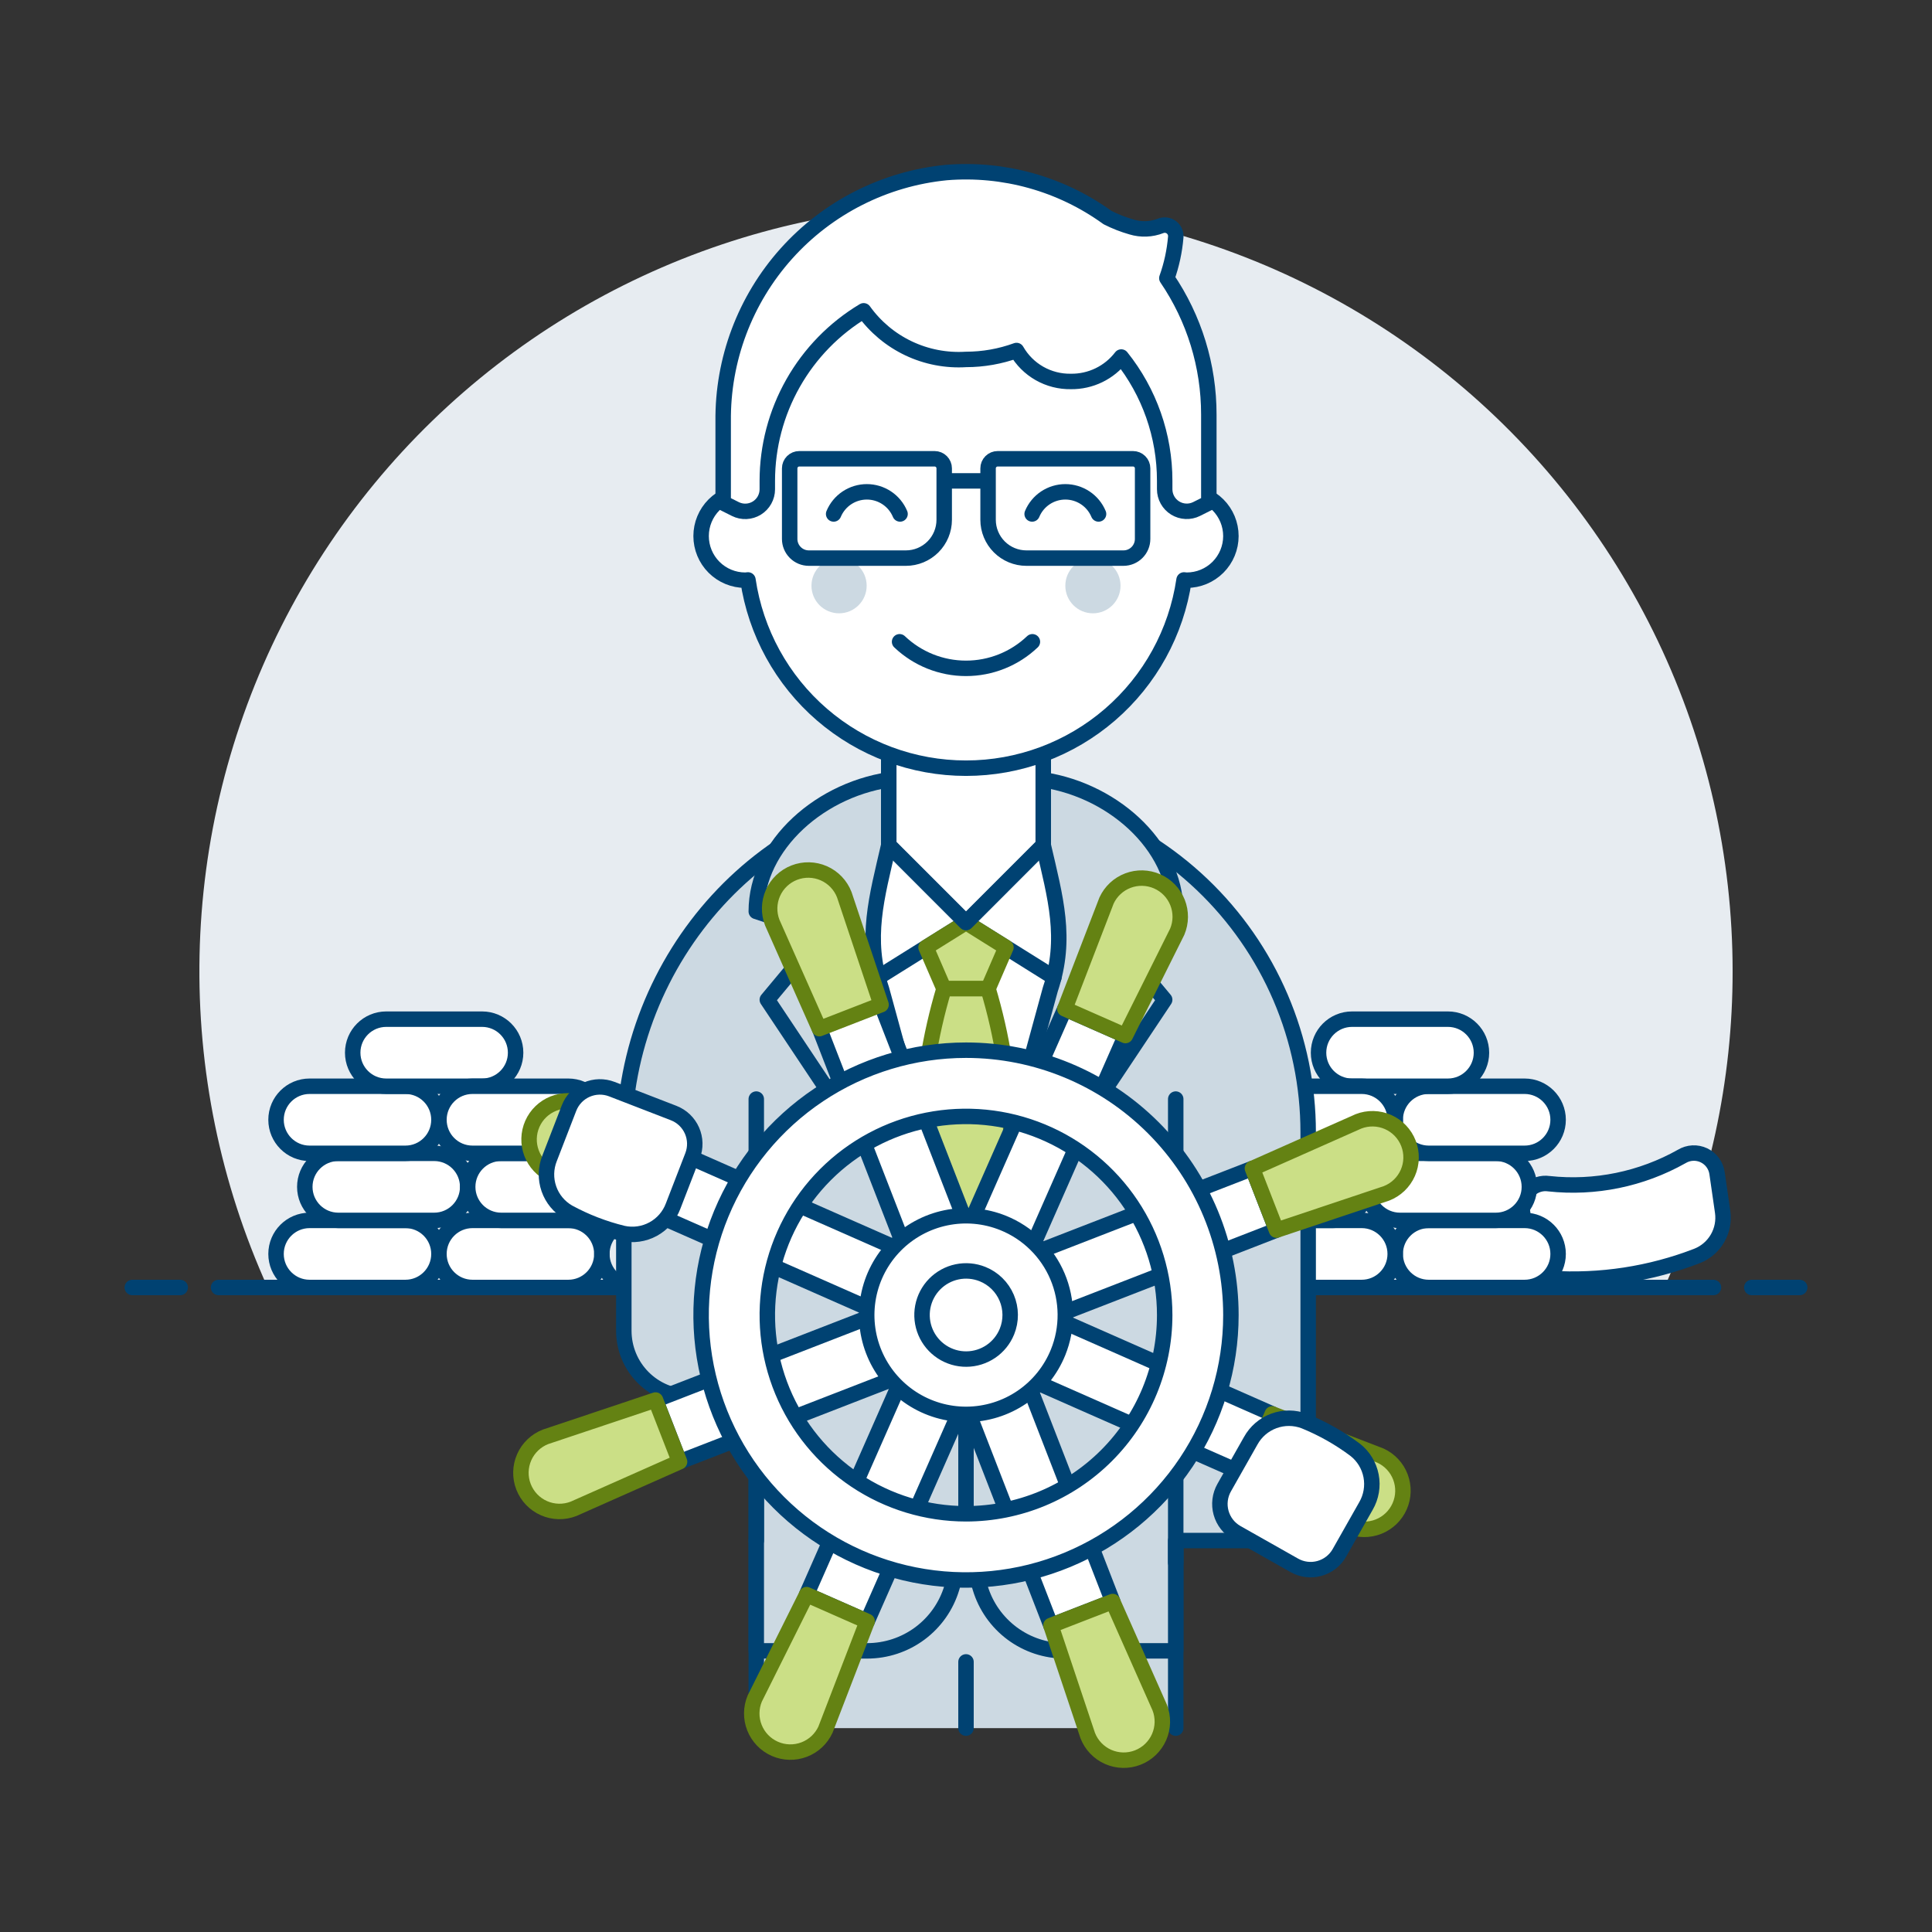 <?xml version="1.0" encoding="UTF-8"?>
<svg xmlns="http://www.w3.org/2000/svg" width="500" height="500" viewBox="0 0 500 500" fill="none">
  <rect x="0" y="0" width="500" height="500" fill="#333333" stroke="none"/>
  <g id="Business-Captain-1--Streamline-Ux">
    <path id="Vector" d="M448.4 251.359C448.404 221.749 441.78 192.513 429.013 165.796C416.247 139.079 397.662 115.558 374.623 96.959C351.583 78.359 324.672 65.153 295.863 58.308C267.055 51.462 237.08 51.153 208.136 57.401C179.192 63.649 152.014 76.296 128.595 94.415C105.175 112.534 86.109 135.666 72.793 162.114C59.477 188.561 52.25 217.654 51.642 247.258C51.033 276.862 57.059 306.227 69.277 333.199H430.722C442.392 307.495 448.42 279.588 448.4 251.359Z" fill="#E7ECF1"></path>
    <path id="Vector_2" d="M56.56 333.199H443.441" stroke="#004272" stroke-width="4" stroke-linecap="round" stroke-linejoin="round"></path>
    <path id="Vector_3" d="M34.24 333.199H46.64" stroke="#004272" stroke-width="4" stroke-linecap="round" stroke-linejoin="round"></path>
    <path id="Vector_4" d="M453.359 333.199H465.759" stroke="#004272" stroke-width="4" stroke-linecap="round" stroke-linejoin="round"></path>
    <path id="Vector_5" d="M444.373 303.611C444.232 302.62 443.847 301.678 443.253 300.872C442.658 300.065 441.874 299.419 440.969 298.991C440.063 298.562 439.065 298.365 438.066 298.416C437.065 298.468 436.093 298.767 435.237 299.286C424.794 305.17 412.77 307.636 400.854 306.339C399.923 306.201 398.972 306.282 398.077 306.575C397.182 306.868 396.368 307.365 395.698 308.027C395.029 308.689 394.523 309.498 394.22 310.39C393.918 311.281 393.827 312.231 393.955 313.164L395.686 325.649C395.871 327.005 396.513 328.258 397.504 329.202C398.495 330.147 399.778 330.727 401.142 330.847C414.128 331.706 427.146 329.712 439.279 325.004C441.481 324.114 443.322 322.513 444.508 320.455C445.693 318.397 446.156 316.001 445.821 313.65L444.373 303.611Z" fill="white" stroke="#004272" stroke-width="4" stroke-linejoin="round"></path>
    <path id="Vector_6" d="M394.56 315.838H369.76C364.966 315.838 361.08 319.724 361.08 324.518C361.08 329.312 364.966 333.198 369.76 333.198H394.56C399.354 333.198 403.24 329.312 403.24 324.518C403.24 319.724 399.354 315.838 394.56 315.838Z" fill="white"></path>
    <path id="Vector_7" d="M394.56 315.838H369.76C364.966 315.838 361.08 319.724 361.08 324.518C361.08 329.312 364.966 333.198 369.76 333.198H394.56C399.354 333.198 403.24 329.312 403.24 324.518C403.24 319.724 399.354 315.838 394.56 315.838Z" stroke="#004272" stroke-width="4" stroke-linecap="round" stroke-linejoin="round"></path>
    <path id="Vector_8" d="M352.4 315.838H327.6C322.806 315.838 318.92 319.724 318.92 324.518C318.92 329.312 322.806 333.198 327.6 333.198H352.4C357.194 333.198 361.08 329.312 361.08 324.518C361.08 319.724 357.194 315.838 352.4 315.838Z" fill="white"></path>
    <path id="Vector_9" d="M352.4 315.838H327.6C322.806 315.838 318.92 319.724 318.92 324.518C318.92 329.312 322.806 333.198 327.6 333.198H352.4C357.194 333.198 361.08 329.312 361.08 324.518C361.08 319.724 357.194 315.838 352.4 315.838Z" stroke="#004272" stroke-width="4" stroke-linecap="round" stroke-linejoin="round"></path>
    <path id="Vector_10" d="M387.119 298.479H362.319C357.525 298.479 353.639 302.365 353.639 307.159C353.639 311.952 357.525 315.839 362.319 315.839H387.119C391.913 315.839 395.799 311.952 395.799 307.159C395.799 302.365 391.913 298.479 387.119 298.479Z" fill="white"></path>
    <path id="Vector_11" d="M387.119 298.479H362.319C357.525 298.479 353.639 302.365 353.639 307.159C353.639 311.952 357.525 315.839 362.319 315.839H387.119C391.913 315.839 395.799 311.952 395.799 307.159C395.799 302.365 391.913 298.479 387.119 298.479Z" stroke="#004272" stroke-width="4" stroke-linecap="round" stroke-linejoin="round"></path>
    <path id="Vector_12" d="M344.959 298.479H320.159C315.365 298.479 311.479 302.365 311.479 307.159C311.479 311.952 315.365 315.839 320.159 315.839H344.959C349.752 315.839 353.639 311.952 353.639 307.159C353.639 302.365 349.752 298.479 344.959 298.479Z" fill="white"></path>
    <path id="Vector_13" d="M344.959 298.479H320.159C315.365 298.479 311.479 302.365 311.479 307.159C311.479 311.952 315.365 315.839 320.159 315.839H344.959C349.752 315.839 353.639 311.952 353.639 307.159C353.639 302.365 349.752 298.479 344.959 298.479Z" stroke="#004272" stroke-width="4" stroke-linecap="round" stroke-linejoin="round"></path>
    <path id="Vector_14" d="M394.56 281.119H369.76C364.966 281.119 361.08 285.005 361.08 289.799C361.08 294.593 364.966 298.479 369.76 298.479H394.56C399.354 298.479 403.24 294.593 403.24 289.799C403.24 285.005 399.354 281.119 394.56 281.119Z" fill="white"></path>
    <path id="Vector_15" d="M394.56 281.119H369.76C364.966 281.119 361.08 285.005 361.08 289.799C361.08 294.593 364.966 298.479 369.76 298.479H394.56C399.354 298.479 403.24 294.593 403.24 289.799C403.24 285.005 399.354 281.119 394.56 281.119Z" stroke="#004272" stroke-width="4" stroke-linecap="round" stroke-linejoin="round"></path>
    <path id="Vector_16" d="M374.718 263.758H349.918C345.124 263.758 341.238 267.644 341.238 272.438C341.238 277.232 345.124 281.118 349.918 281.118H374.718C379.512 281.118 383.398 277.232 383.398 272.438C383.398 267.644 379.512 263.758 374.718 263.758Z" fill="white"></path>
    <path id="Vector_17" d="M374.718 263.758H349.918C345.124 263.758 341.238 267.644 341.238 272.438C341.238 277.232 345.124 281.118 349.918 281.118H374.718C379.512 281.118 383.398 277.232 383.398 272.438C383.398 267.644 379.512 263.758 374.718 263.758Z" stroke="#004272" stroke-width="4" stroke-linecap="round" stroke-linejoin="round"></path>
    <path id="Vector_18" d="M352.4 281.119H327.6C322.806 281.119 318.92 285.005 318.92 289.799C318.92 294.593 322.806 298.479 327.6 298.479H352.4C357.194 298.479 361.08 294.593 361.08 289.799C361.08 285.005 357.194 281.119 352.4 281.119Z" fill="white"></path>
    <path id="Vector_19" d="M352.4 281.119H327.6C322.806 281.119 318.92 285.005 318.92 289.799C318.92 294.593 322.806 298.479 327.6 298.479H352.4C357.194 298.479 361.08 294.593 361.08 289.799C361.08 285.005 357.194 281.119 352.4 281.119Z" stroke="#004272" stroke-width="4" stroke-linecap="round" stroke-linejoin="round"></path>
    <path id="Vector_20" d="M104.919 315.838H80.12C75.326 315.838 71.439 319.724 71.439 324.518C71.439 329.312 75.326 333.198 80.12 333.198H104.919C109.713 333.198 113.599 329.312 113.599 324.518C113.599 319.724 109.713 315.838 104.919 315.838Z" fill="white"></path>
    <path id="Vector_21" d="M104.919 315.838H80.12C75.326 315.838 71.439 319.724 71.439 324.518C71.439 329.312 75.326 333.198 80.12 333.198H104.919C109.713 333.198 113.599 329.312 113.599 324.518C113.599 319.724 109.713 315.838 104.919 315.838Z" stroke="#004272" stroke-width="4" stroke-linecap="round" stroke-linejoin="round"></path>
    <path id="Vector_22" d="M147.08 315.838H122.28C117.486 315.838 113.6 319.724 113.6 324.518C113.6 329.312 117.486 333.198 122.28 333.198H147.08C151.873 333.198 155.76 329.312 155.76 324.518C155.76 319.724 151.873 315.838 147.08 315.838Z" fill="white"></path>
    <path id="Vector_23" d="M147.08 315.838H122.28C117.486 315.838 113.6 319.724 113.6 324.518C113.6 329.312 117.486 333.198 122.28 333.198H147.08C151.873 333.198 155.76 329.312 155.76 324.518C155.76 319.724 151.873 315.838 147.08 315.838Z" stroke="#004272" stroke-width="4" stroke-linecap="round" stroke-linejoin="round"></path>
    <path id="Vector_24" d="M112.361 298.479H87.561C82.767 298.479 78.881 302.365 78.881 307.159C78.881 311.952 82.767 315.839 87.561 315.839H112.361C117.155 315.839 121.041 311.952 121.041 307.159C121.041 302.365 117.155 298.479 112.361 298.479Z" fill="white"></path>
    <path id="Vector_25" d="M112.361 298.479H87.561C82.767 298.479 78.881 302.365 78.881 307.159C78.881 311.952 82.767 315.839 87.561 315.839H112.361C117.155 315.839 121.041 311.952 121.041 307.159C121.041 302.365 117.155 298.479 112.361 298.479Z" stroke="#004272" stroke-width="4" stroke-linecap="round" stroke-linejoin="round"></path>
    <path id="Vector_26" d="M154.519 298.479H129.719C124.925 298.479 121.039 302.365 121.039 307.159C121.039 311.952 124.925 315.839 129.719 315.839H154.519C159.313 315.839 163.199 311.952 163.199 307.159C163.199 302.365 159.313 298.479 154.519 298.479Z" fill="white"></path>
    <path id="Vector_27" d="M154.519 298.479H129.719C124.925 298.479 121.039 302.365 121.039 307.159C121.039 311.952 124.925 315.839 129.719 315.839H154.519C159.313 315.839 163.199 311.952 163.199 307.159C163.199 302.365 159.313 298.479 154.519 298.479Z" stroke="#004272" stroke-width="4" stroke-linecap="round" stroke-linejoin="round"></path>
    <path id="Vector_28" d="M104.919 281.119H80.12C75.326 281.119 71.439 285.005 71.439 289.799C71.439 294.593 75.326 298.479 80.12 298.479H104.919C109.713 298.479 113.599 294.593 113.599 289.799C113.599 285.005 109.713 281.119 104.919 281.119Z" fill="white"></path>
    <path id="Vector_29" d="M104.919 281.119H80.12C75.326 281.119 71.439 285.005 71.439 289.799C71.439 294.593 75.326 298.479 80.12 298.479H104.919C109.713 298.479 113.599 294.593 113.599 289.799C113.599 285.005 109.713 281.119 104.919 281.119Z" stroke="#004272" stroke-width="4" stroke-linecap="round" stroke-linejoin="round"></path>
    <path id="Vector_30" d="M124.759 263.758H99.959C95.165 263.758 91.279 267.644 91.279 272.438C91.279 277.232 95.165 281.118 99.959 281.118H124.759C129.553 281.118 133.439 277.232 133.439 272.438C133.439 267.644 129.553 263.758 124.759 263.758Z" fill="white"></path>
    <path id="Vector_31" d="M124.759 263.758H99.959C95.165 263.758 91.279 267.644 91.279 272.438C91.279 277.232 95.165 281.118 99.959 281.118H124.759C129.553 281.118 133.439 277.232 133.439 272.438C133.439 267.644 129.553 263.758 124.759 263.758Z" stroke="#004272" stroke-width="4" stroke-linecap="round" stroke-linejoin="round"></path>
    <path id="Vector_32" d="M147.08 281.119H122.28C117.486 281.119 113.6 285.005 113.6 289.799C113.6 294.593 117.486 298.479 122.28 298.479H147.08C151.873 298.479 155.76 294.593 155.76 289.799C155.76 285.005 151.873 281.119 147.08 281.119Z" fill="white"></path>
    <path id="Vector_33" d="M147.08 281.119H122.28C117.486 281.119 113.6 285.005 113.6 289.799C113.6 294.593 117.486 298.479 122.28 298.479H147.08C151.873 298.479 155.76 294.593 155.76 289.799C155.76 285.005 151.873 281.119 147.08 281.119Z" stroke="#004272" stroke-width="4" stroke-linecap="round" stroke-linejoin="round"></path>
    <path id="Vector_34" d="M189.24 315.838H164.44C159.646 315.838 155.76 319.724 155.76 324.518C155.76 329.312 159.646 333.198 164.44 333.198H189.24C194.034 333.198 197.92 329.312 197.92 324.518C197.92 319.724 194.034 315.838 189.24 315.838Z" stroke="#004272" stroke-width="4" stroke-linecap="round" stroke-linejoin="round"></path>
    <path id="Vector_35" d="M195.723 447.239V398.676H304.277V447.239" fill="#CCD9E2"></path>
    <path id="Vector_36" d="M195.723 447.239V398.676H304.277V447.239" stroke="#004272" stroke-width="4" stroke-linecap="round" stroke-linejoin="round"></path>
    <path id="Vector_37" d="M250 430.098V447.239" stroke="#004272" stroke-width="4" stroke-linecap="round" stroke-linejoin="round"></path>
    <path id="Vector_38" d="M195.722 361.54V427.24H224.425C229.34 427.241 234.125 425.657 238.068 422.724C242.013 419.79 244.906 415.664 246.319 410.957L249.999 398.676L253.68 410.957C255.093 415.664 257.986 419.79 261.93 422.724C265.874 425.657 270.658 427.241 275.573 427.24H304.276V398.701L338.555 398.676V293.028C338.556 281.037 336.123 269.171 331.401 258.148C326.68 247.126 319.77 237.177 311.09 228.904C302.409 220.632 292.139 214.208 280.902 210.023C269.666 205.838 257.696 203.978 245.719 204.556C198.103 206.798 161.443 247.827 161.443 295.513V344.403C161.443 348.948 163.248 353.306 166.461 356.519C169.673 359.733 174.031 361.539 178.575 361.54H195.722Z" fill="#CCD9E2"></path>
    <path id="Vector_39" d="M195.722 361.54V427.24H224.425C229.34 427.241 234.125 425.657 238.068 422.724C242.013 419.79 244.906 415.664 246.319 410.957L249.999 398.676L253.68 410.957C255.093 415.664 257.986 419.79 261.93 422.724C265.874 425.657 270.658 427.241 275.573 427.24H304.276V398.701L338.555 398.676V293.028C338.556 281.037 336.123 269.171 331.401 258.148C326.68 247.126 319.77 237.177 311.09 228.904C302.409 220.632 292.139 214.208 280.902 210.023C269.666 205.838 257.696 203.978 245.719 204.556C198.103 206.798 161.443 247.827 161.443 295.513V344.403C161.443 348.948 163.248 353.306 166.461 356.519C169.673 359.733 174.031 361.539 178.575 361.54H195.722Z" stroke="#004272" stroke-width="4" stroke-linecap="round" stroke-linejoin="round"></path>
    <path id="Vector_40" d="M304.277 235.878C304.277 218.711 287.443 203.687 268.134 201.574H231.866C212.562 203.687 195.723 218.711 195.723 235.878L212.864 241.591L198.58 258.728L250 335.856L301.42 258.728L287.135 241.591L304.277 235.878Z" fill="#CCD9E2" stroke="#004272" stroke-width="4" stroke-linecap="round" stroke-linejoin="round"></path>
    <path id="Vector_41" d="M269.993 218.751V198.742H230.006V218.751C226.881 232.302 223.761 242.871 228.156 256.06L249.999 335.856L271.823 256.045C276.238 242.856 273.118 232.287 269.993 218.751Z" fill="white" stroke="#004272" stroke-width="4" stroke-linecap="round" stroke-linejoin="round"></path>
    <path id="Vector_42" d="M272.752 252.957L250 238.736L227.254 252.952" stroke="#004272" stroke-width="4" stroke-linecap="round" stroke-linejoin="round"></path>
    <path id="Vector_43" d="M260.336 245.189L255.714 255.873H244.286L239.658 245.189L250 238.736L260.336 245.189Z" fill="#CBDF86" stroke="#648213" stroke-width="4" stroke-linecap="round" stroke-linejoin="round"></path>
    <path id="Vector_44" d="M261.625 293.376C261.348 280.666 259.36 268.051 255.713 255.873H244.305C240.658 268.051 238.669 280.666 238.393 293.376L249.999 335.858L261.625 293.376Z" fill="#CBDF86" stroke="#648213" stroke-width="4" stroke-linecap="round" stroke-linejoin="round"></path>
    <path id="Vector_45" d="M269.993 218.736L250 238.735L230.006 218.736V187.314H269.993V218.736Z" fill="white" stroke="#004272" stroke-width="4" stroke-linecap="round" stroke-linejoin="round"></path>
    <path id="Vector_46" d="M269.993 218.736L250 238.735L230.006 218.736V187.314H269.993V218.736Z" stroke="#004272" stroke-width="4" stroke-linecap="round" stroke-linejoin="round"></path>
    <path id="Vector_47" d="M195.723 284.441V398.705" stroke="#004272" stroke-width="4" stroke-linecap="round" stroke-linejoin="round"></path>
    <path id="Vector_48" d="M304.277 404.389V284.441" stroke="#004272" stroke-width="4" stroke-linecap="round" stroke-linejoin="round"></path>
    <path id="Vector_49" d="M250 398.676V335.857" stroke="#004272" stroke-width="4" stroke-linecap="round" stroke-linejoin="round"></path>
    <path id="Vector_50" d="M307.129 127.305V113.02C307.129 97.868 301.11 83.337 290.396 72.623C279.683 61.91 265.151 55.891 250 55.891C234.848 55.891 220.317 61.91 209.603 72.623C198.89 83.337 192.871 97.868 192.871 113.02V127.305C189.84 127.305 186.934 128.508 184.791 130.651C182.649 132.794 181.445 135.7 181.445 138.73C181.445 141.76 182.649 144.666 184.791 146.809C186.934 148.952 189.84 150.155 192.871 150.155C193.109 150.155 193.332 150.101 193.57 150.086C195.566 163.626 202.365 175.997 212.724 184.941C223.084 193.885 236.313 198.806 250 198.806C263.686 198.806 276.916 193.885 287.276 184.941C297.635 175.997 304.433 163.626 306.43 150.086C306.668 150.086 306.891 150.155 307.129 150.155C310.159 150.155 313.065 148.952 315.208 146.809C317.351 144.666 318.555 141.76 318.555 138.73C318.555 135.7 317.351 132.794 315.208 130.651C313.065 128.508 310.159 127.305 307.129 127.305Z" fill="white"></path>
    <path id="Vector_51" d="M307.129 127.305V113.02C307.129 97.868 301.11 83.337 290.396 72.623C279.683 61.91 265.151 55.891 250 55.891C234.848 55.891 220.317 61.91 209.603 72.623C198.89 83.337 192.871 97.868 192.871 113.02V127.305C189.84 127.305 186.934 128.508 184.791 130.651C182.649 132.794 181.445 135.7 181.445 138.73C181.445 141.76 182.649 144.666 184.791 146.809C186.934 148.952 189.84 150.155 192.871 150.155C193.109 150.155 193.332 150.101 193.57 150.086C195.566 163.626 202.365 175.997 212.724 184.941C223.084 193.885 236.313 198.806 250 198.806C263.686 198.806 276.916 193.885 287.276 184.941C297.635 175.997 304.433 163.626 306.43 150.086C306.668 150.086 306.891 150.155 307.129 150.155C310.159 150.155 313.065 148.952 315.208 146.809C317.351 144.666 318.555 141.76 318.555 138.73C318.555 135.7 317.351 132.794 315.208 130.651C313.065 128.508 310.159 127.305 307.129 127.305Z" stroke="#004272" stroke-width="4" stroke-linecap="round" stroke-linejoin="round"></path>
    <path id="Vector_52" d="M217.15 158.726C221.095 158.726 224.293 155.529 224.293 151.584C224.293 147.639 221.095 144.441 217.15 144.441C213.206 144.441 210.008 147.639 210.008 151.584C210.008 155.529 213.206 158.726 217.15 158.726Z" fill="#CCD9E2"></path>
    <path id="Vector_53" d="M282.849 158.726C286.794 158.726 289.992 155.529 289.992 151.584C289.992 147.639 286.794 144.441 282.849 144.441C278.905 144.441 275.707 147.639 275.707 151.584C275.707 155.529 278.905 158.726 282.849 158.726Z" fill="#CCD9E2"></path>
    <path id="Vector_54" d="M232.812 166.092C237.446 170.505 243.6 172.967 249.999 172.967C256.398 172.967 262.552 170.505 267.185 166.092" stroke="#004272" stroke-width="4" stroke-linecap="round" stroke-linejoin="round"></path>
    <path id="Vector_55" d="M301.98 71.991C303.208 68.555 303.983 64.974 304.287 61.337C304.326 60.853 304.241 60.367 304.04 59.925C303.839 59.483 303.529 59.1 303.139 58.811C302.749 58.522 302.292 58.338 301.81 58.275C301.329 58.211 300.839 58.272 300.388 58.45C297.979 59.393 295.323 59.496 292.849 58.743C290.698 58.133 288.612 57.315 286.619 56.303C274.541 47.568 259.74 43.438 244.886 44.657C228.951 46.233 214.184 53.723 203.498 65.648C192.812 77.574 186.982 93.07 187.156 109.082V130.157L190.311 131.739C191.182 132.175 192.149 132.38 193.122 132.336C194.095 132.293 195.04 132.001 195.868 131.489C196.697 130.977 197.381 130.263 197.855 129.412C198.33 128.562 198.579 127.604 198.579 126.63V124.448C198.582 115.584 200.879 106.871 205.249 99.159C209.618 91.446 215.911 84.997 223.513 80.438C226.499 84.609 230.497 87.952 235.13 90.153C239.763 92.354 244.88 93.341 249.999 93.021C254.459 93.02 258.884 92.238 263.074 90.71C264.484 93.184 266.533 95.233 269.007 96.642C271.481 98.051 274.288 98.769 277.136 98.72C279.652 98.755 282.142 98.202 284.407 97.103C286.672 96.006 288.649 94.394 290.18 92.396C297.464 101.485 301.429 112.786 301.42 124.433V126.615C301.42 127.59 301.669 128.547 302.144 129.397C302.618 130.248 303.302 130.962 304.13 131.474C304.959 131.986 305.904 132.278 306.877 132.321C307.849 132.365 308.817 132.16 309.688 131.724L312.843 130.142V107.306C312.859 94.71 309.073 82.401 301.98 71.991Z" fill="white"></path>
    <path id="Vector_56" d="M301.98 71.991C303.208 68.555 303.983 64.974 304.287 61.337C304.326 60.853 304.241 60.367 304.04 59.925C303.839 59.483 303.529 59.1 303.139 58.811C302.749 58.522 302.292 58.338 301.81 58.275C301.329 58.211 300.839 58.272 300.388 58.45C297.979 59.393 295.323 59.496 292.849 58.743C290.698 58.133 288.612 57.315 286.619 56.303C274.541 47.568 259.74 43.438 244.886 44.657C228.951 46.233 214.184 53.723 203.498 65.648C192.812 77.574 186.982 93.07 187.156 109.082V130.157L190.311 131.739C191.182 132.175 192.149 132.38 193.122 132.336C194.095 132.293 195.04 132.001 195.868 131.489C196.697 130.977 197.381 130.263 197.855 129.412C198.33 128.562 198.579 127.604 198.579 126.63V124.448C198.582 115.584 200.879 106.871 205.249 99.159C209.618 91.446 215.911 84.997 223.513 80.438C226.499 84.609 230.497 87.952 235.13 90.153C239.763 92.354 244.88 93.341 249.999 93.021C254.459 93.02 258.884 92.238 263.074 90.71C264.484 93.184 266.533 95.233 269.007 96.642C271.481 98.051 274.288 98.769 277.136 98.72C279.652 98.755 282.142 98.202 284.407 97.103C286.672 96.006 288.649 94.394 290.18 92.396C297.464 101.485 301.429 112.786 301.42 124.433V126.615C301.42 127.59 301.669 128.547 302.144 129.397C302.618 130.248 303.302 130.962 304.13 131.474C304.959 131.986 305.904 132.278 306.877 132.321C307.849 132.365 308.817 132.16 309.688 131.724L312.843 130.142V107.306C312.859 94.71 309.073 82.401 301.98 71.991Z" stroke="#004272" stroke-width="4" stroke-linecap="round" stroke-linejoin="round"></path>
    <path id="Vector_57" d="M244.285 124.447H255.713" stroke="#004272" stroke-width="4" stroke-linecap="round" stroke-linejoin="round"></path>
    <path id="Vector_58" d="M275.576 261.094L247.92 323.825L263.605 330.74L291.261 268.008L275.576 261.094Z" fill="white" stroke="#004272" stroke-width="4" stroke-linecap="round" stroke-linejoin="round"></path>
    <path id="Vector_59" d="M304.665 241.131C305.683 238.713 305.71 235.992 304.741 233.554C303.772 231.117 301.883 229.157 299.482 228.099C297.082 227.041 294.362 226.969 291.908 227.898C289.455 228.827 287.465 230.683 286.367 233.066L275.574 261.085L291.258 267.999L304.665 241.131Z" fill="#CBDF86"></path>
    <path id="Vector_60" d="M304.665 241.131C305.683 238.713 305.71 235.992 304.741 233.554C303.772 231.117 301.883 229.157 299.482 228.099C297.082 227.041 294.362 226.969 291.908 227.898C289.455 228.827 287.465 230.683 286.367 233.066L275.574 261.085L291.258 267.999L304.665 241.131Z" stroke="#648213" stroke-width="4" stroke-linecap="round" stroke-linejoin="round"></path>
    <path id="Vector_61" d="M324.125 302.387L260.211 327.189L266.411 343.164L330.325 318.362L324.125 302.387Z" fill="white" stroke="#004272" stroke-width="4" stroke-linecap="round" stroke-linejoin="round"></path>
    <path id="Vector_62" d="M358.807 308.846C361.279 307.887 363.269 305.985 364.339 303.559C365.408 301.133 365.471 298.382 364.511 295.91C363.552 293.438 361.651 291.449 359.225 290.379C356.799 289.309 354.048 289.247 351.576 290.206L324.127 302.388L330.352 318.364L358.807 308.846Z" fill="#CBDF86"></path>
    <path id="Vector_63" d="M358.807 308.846C361.279 307.887 363.269 305.985 364.339 303.559C365.408 301.133 365.471 298.382 364.511 295.91C363.552 293.438 361.651 291.449 359.225 290.379C356.799 289.309 354.048 289.247 351.576 290.206L324.127 302.388L330.352 318.364L358.807 308.846Z" stroke="#648213" stroke-width="4" stroke-linecap="round" stroke-linejoin="round"></path>
    <path id="Vector_64" d="M266.528 338.264L259.613 353.949L322.344 381.605L329.26 365.92L266.528 338.264Z" fill="white" stroke="#004272" stroke-width="4" stroke-linecap="round" stroke-linejoin="round"></path>
    <path id="Vector_65" d="M349.2 395.01C351.617 396.029 354.338 396.056 356.776 395.087C359.214 394.117 361.173 392.228 362.231 389.828C363.289 387.427 363.361 384.707 362.432 382.254C361.503 379.8 359.647 377.811 357.265 376.713L329.26 365.92L322.316 381.603L349.2 395.01Z" fill="#CBDF86" stroke="#648213" stroke-width="4" stroke-linecap="round" stroke-linejoin="round"></path>
    <path id="Vector_66" d="M263.16 350.555L247.18 356.756L271.982 420.67L287.962 414.468L263.16 350.555Z" fill="white" stroke="#004272" stroke-width="4" stroke-linecap="round" stroke-linejoin="round"></path>
    <path id="Vector_67" d="M281.5 449.153C281.974 450.377 282.686 451.495 283.593 452.444C284.5 453.393 285.585 454.155 286.786 454.684C287.987 455.214 289.281 455.502 290.594 455.532C291.906 455.561 293.212 455.332 294.435 454.857C295.66 454.382 296.778 453.671 297.727 452.764C298.676 451.857 299.437 450.772 299.966 449.571C300.496 448.369 300.784 447.076 300.814 445.763C300.843 444.451 300.614 443.145 300.139 441.921L287.958 414.473L271.977 420.673L281.5 449.153Z" fill="#CBDF86" stroke="#648213" stroke-width="4" stroke-linecap="round" stroke-linejoin="round"></path>
    <path id="Vector_68" d="M236.392 349.961L208.738 412.693L224.419 419.605L252.073 356.873L236.392 349.961Z" fill="white" stroke="#004272" stroke-width="4" stroke-linecap="round" stroke-linejoin="round"></path>
    <path id="Vector_69" d="M195.337 439.561C194.318 441.979 194.291 444.7 195.26 447.137C196.23 449.575 198.118 451.534 200.519 452.592C202.92 453.651 205.64 453.723 208.093 452.794C210.547 451.865 212.537 450.009 213.634 447.626L224.427 419.602L208.744 412.688L195.337 439.561Z" fill="#CBDF86" stroke="#648213" stroke-width="4" stroke-linecap="round" stroke-linejoin="round"></path>
    <path id="Vector_70" d="M233.582 337.525L169.668 362.327L175.869 378.308L239.783 353.506L233.582 337.525Z" fill="white" stroke="#004272" stroke-width="4" stroke-linecap="round" stroke-linejoin="round"></path>
    <path id="Vector_71" d="M141.191 371.847C138.72 372.806 136.73 374.708 135.66 377.134C134.591 379.56 134.529 382.311 135.487 384.783C136.447 387.255 138.348 389.244 140.774 390.314C143.2 391.384 145.951 391.446 148.423 390.487L175.872 378.305L169.647 362.324L141.191 371.847Z" fill="#CBDF86" stroke="#648213" stroke-width="4" stroke-linecap="round" stroke-linejoin="round"></path>
    <path id="Vector_72" d="M177.655 299.09L170.74 314.775L233.472 342.431L240.387 326.746L177.655 299.09Z" fill="white" stroke="#004272" stroke-width="4" stroke-linecap="round" stroke-linejoin="round"></path>
    <path id="Vector_73" d="M150.801 285.683C148.383 284.664 145.662 284.637 143.224 285.606C140.787 286.575 138.827 288.464 137.769 290.865C136.711 293.265 136.639 295.986 137.568 298.439C138.497 300.892 140.353 302.882 142.736 303.98L170.755 314.768L177.659 299.104L150.801 285.683Z" fill="#CBDF86" stroke="#648213" stroke-width="4" stroke-linecap="round" stroke-linejoin="round"></path>
    <path id="Vector_74" d="M228.017 259.889L212.041 266.094L236.859 329.989L252.835 323.784L228.017 259.889Z" fill="white" stroke="#004272" stroke-width="4" stroke-linecap="round" stroke-linejoin="round"></path>
    <path id="Vector_75" d="M218.498 231.539C217.539 229.067 215.637 227.077 213.212 226.008C210.786 224.938 208.034 224.876 205.563 225.835C203.091 226.794 201.101 228.696 200.031 231.121C198.962 233.547 198.899 236.299 199.859 238.771L212.04 266.219L228.022 260.014L218.498 231.539Z" fill="#CBDF86"></path>
    <path id="Vector_76" d="M218.498 231.539C217.539 229.067 215.637 227.077 213.212 226.008C210.786 224.938 208.034 224.876 205.563 225.835C203.091 226.794 201.101 228.696 200.031 231.121C198.962 233.547 198.899 236.299 199.859 238.771L212.04 266.219L228.022 260.014L218.498 231.539Z" stroke="#648213" stroke-width="4" stroke-linecap="round" stroke-linejoin="round"></path>
    <path id="Vector_77" d="M250.001 271.789C236.441 271.789 223.186 275.81 211.912 283.343C200.638 290.877 191.851 301.584 186.662 314.111C181.473 326.638 180.115 340.423 182.761 353.721C185.406 367.02 191.935 379.236 201.524 388.824C211.111 398.411 223.327 404.941 236.625 407.586C249.925 410.232 263.709 408.874 276.236 403.685C288.763 398.496 299.471 389.709 307.004 378.435C314.537 367.16 318.558 353.906 318.558 340.346C318.558 322.164 311.334 304.726 298.478 291.869C285.621 279.012 268.183 271.789 250.001 271.789ZM250.001 391.767C239.831 391.767 229.889 388.751 221.433 383.101C212.977 377.45 206.386 369.42 202.494 360.024C198.603 350.628 197.584 340.289 199.568 330.315C201.552 320.34 206.45 311.178 213.641 303.987C220.832 296.795 229.994 291.898 239.969 289.914C249.944 287.93 260.282 288.948 269.678 292.84C279.074 296.732 287.105 303.323 292.755 311.779C298.405 320.235 301.421 330.176 301.421 340.346C301.419 353.984 296.002 367.062 286.359 376.704C276.716 386.348 263.638 391.766 250.001 391.767Z" fill="white"></path>
    <path id="Vector_78" d="M273.837 349.968C271.932 354.681 268.673 358.724 264.472 361.585C260.27 364.446 255.314 365.997 250.231 366.041C245.148 366.086 240.165 364.622 235.914 361.835C231.663 359.048 228.333 355.063 226.347 350.384C224.36 345.705 223.806 340.542 224.753 335.547C225.701 330.553 228.109 325.952 231.671 322.326C235.234 318.7 239.792 316.211 244.769 315.176C249.745 314.14 254.918 314.603 259.631 316.508C262.761 317.771 265.611 319.64 268.019 322.006C270.427 324.371 272.345 327.188 273.664 330.295C274.983 333.402 275.678 336.739 275.707 340.114C275.737 343.489 275.101 346.838 273.837 349.968Z" fill="white"></path>
    <path id="Vector_79" d="M273.837 349.968C271.932 354.681 268.673 358.724 264.472 361.585C260.27 364.446 255.314 365.997 250.231 366.041C245.148 366.086 240.165 364.622 235.914 361.835C231.663 359.048 228.333 355.063 226.347 350.384C224.36 345.705 223.806 340.542 224.753 335.547C225.701 330.553 228.109 325.952 231.671 322.326C235.234 318.7 239.792 316.211 244.769 315.176C249.745 314.14 254.918 314.603 259.631 316.508C262.761 317.771 265.611 319.64 268.019 322.006C270.427 324.371 272.345 327.188 273.664 330.295C274.983 333.402 275.678 336.739 275.707 340.114C275.737 343.489 275.101 346.838 273.837 349.968Z" stroke="#004272" stroke-width="4" stroke-linecap="round" stroke-linejoin="round"></path>
    <path id="Vector_80" d="M260.595 344.617C259.746 346.705 258.297 348.495 256.431 349.761C254.565 351.026 252.366 351.711 250.112 351.728C247.857 351.745 245.648 351.093 243.764 349.855C241.88 348.617 240.404 346.849 239.524 344.773C238.644 342.698 238.399 340.408 238.819 338.193C239.239 335.978 240.307 333.937 241.886 332.328C243.466 330.719 245.487 329.615 247.693 329.153C249.9 328.692 252.194 328.895 254.286 329.737C255.679 330.298 256.948 331.127 258.019 332.179C259.09 333.231 259.944 334.484 260.53 335.867C261.116 337.25 261.424 338.734 261.435 340.235C261.446 341.737 261.161 343.226 260.595 344.617Z" fill="white" stroke="#004272" stroke-width="4" stroke-linecap="round" stroke-linejoin="round"></path>
    <path id="Vector_81" d="M353.51 389.747L346.64 401.875C346.086 402.854 345.345 403.715 344.458 404.408C343.571 405.101 342.557 405.611 341.472 405.912C340.388 406.213 339.255 406.296 338.138 406.158C337.022 406.02 335.943 405.664 334.964 405.109L320.05 396.677C319.07 396.123 318.21 395.38 317.517 394.494C316.825 393.607 316.314 392.592 316.014 391.508C315.714 390.424 315.63 389.292 315.768 388.175C315.905 387.058 316.261 385.98 316.816 385.001L323.685 372.869C324.998 370.489 327.126 368.663 329.677 367.727C332.229 366.791 335.033 366.808 337.573 367.775C342.259 369.679 346.68 372.18 350.727 375.215C352.865 376.894 354.325 379.29 354.836 381.961C355.347 384.631 354.876 387.397 353.51 389.747Z" fill="white"></path>
    <path id="Vector_82" d="M353.51 389.747L346.64 401.875C346.086 402.854 345.345 403.715 344.458 404.408C343.571 405.101 342.557 405.611 341.472 405.912C340.388 406.213 339.255 406.296 338.138 406.158C337.022 406.02 335.943 405.664 334.964 405.109L320.05 396.677C319.07 396.123 318.21 395.38 317.517 394.494C316.825 393.607 316.314 392.592 316.014 391.508C315.714 390.424 315.63 389.292 315.768 388.175C315.905 387.058 316.261 385.98 316.816 385.001L323.685 372.869C324.998 370.489 327.126 368.663 329.677 367.727C332.229 366.791 335.033 366.808 337.573 367.775C342.259 369.679 346.68 372.18 350.727 375.215C352.865 376.894 354.325 379.29 354.836 381.961C355.347 384.631 354.876 387.397 353.51 389.747Z" stroke="#004272" stroke-width="4" stroke-linecap="round" stroke-linejoin="round"></path>
    <path id="Vector_83" d="M147.1 313.746C144.739 312.395 142.946 310.237 142.052 307.668C141.158 305.099 141.223 302.294 142.234 299.769L147.264 286.769C148.084 284.649 149.712 282.942 151.792 282.023C153.87 281.104 156.229 281.048 158.349 281.869L174.335 288.054C175.384 288.459 176.344 289.068 177.158 289.844C177.972 290.62 178.625 291.55 179.08 292.579C179.534 293.608 179.782 294.717 179.808 295.842C179.833 296.966 179.638 298.085 179.231 299.134L174.201 312.134C173.252 314.68 171.416 316.797 169.03 318.095C166.644 319.394 163.869 319.787 161.216 319.202C156.296 317.998 151.551 316.164 147.1 313.746Z" fill="white"></path>
    <path id="Vector_84" d="M147.1 313.746C144.739 312.395 142.946 310.237 142.052 307.668C141.158 305.099 141.223 302.294 142.234 299.769L147.264 286.769C148.084 284.649 149.712 282.942 151.792 282.023C153.87 281.104 156.229 281.048 158.349 281.869L174.335 288.054C175.384 288.459 176.344 289.068 177.158 289.844C177.972 290.62 178.625 291.55 179.08 292.579C179.534 293.608 179.782 294.717 179.808 295.842C179.833 296.966 179.638 298.085 179.231 299.134L174.201 312.134C173.252 314.68 171.416 316.797 169.03 318.095C166.644 319.394 163.869 319.787 161.216 319.202C156.296 317.998 151.551 316.164 147.1 313.746Z" stroke="#004272" stroke-width="4" stroke-linecap="round" stroke-linejoin="round"></path>
    <path id="Vector_85" d="M250.001 271.789C236.441 271.789 223.186 275.81 211.912 283.343C200.638 290.877 191.851 301.584 186.662 314.111C181.473 326.638 180.115 340.423 182.761 353.721C185.406 367.02 191.935 379.236 201.524 388.824C211.111 398.411 223.327 404.941 236.625 407.586C249.925 410.232 263.709 408.874 276.236 403.685C288.763 398.496 299.471 389.709 307.004 378.435C314.537 367.16 318.558 353.906 318.558 340.346C318.558 322.164 311.334 304.726 298.478 291.869C285.621 279.012 268.183 271.789 250.001 271.789ZM250.001 391.767C239.831 391.767 229.889 388.751 221.433 383.101C212.977 377.45 206.386 369.42 202.494 360.024C198.603 350.628 197.584 340.289 199.568 330.315C201.552 320.34 206.45 311.178 213.641 303.987C220.832 296.795 229.994 291.898 239.969 289.914C249.944 287.93 260.282 288.948 269.678 292.84C279.074 296.732 287.105 303.323 292.755 311.779C298.405 320.235 301.421 330.176 301.421 340.346C301.419 353.984 296.002 367.062 286.359 376.704C276.716 386.348 263.638 391.766 250.001 391.767Z" stroke="#004272" stroke-width="4" stroke-linecap="round" stroke-linejoin="round"></path>
    <path id="Vector_86" d="M290.816 144.44H265.703C263.072 144.44 260.549 143.395 258.689 141.535C256.828 139.675 255.783 137.151 255.783 134.52V121.212C255.783 120.555 256.045 119.924 256.509 119.459C256.975 118.994 257.606 118.732 258.263 118.732H293.296C293.953 118.732 294.584 118.994 295.049 119.459C295.514 119.924 295.776 120.555 295.776 121.212V139.48C295.776 140.796 295.253 142.057 294.323 142.987C293.393 143.918 292.131 144.44 290.816 144.44Z" fill="white"></path>
    <path id="Vector_87" d="M234.44 144.44H209.327C208.012 144.44 206.75 143.918 205.82 142.987C204.89 142.057 204.367 140.796 204.367 139.48V121.212C204.367 120.555 204.629 119.924 205.094 119.459C205.559 118.994 206.189 118.732 206.847 118.732H241.88C242.537 118.732 243.168 118.994 243.634 119.459C244.098 119.924 244.36 120.555 244.36 121.212V134.52C244.36 137.151 243.315 139.675 241.454 141.535C239.594 143.395 237.071 144.44 234.44 144.44Z" fill="white"></path>
    <path id="Vector_88" d="M234.44 144.44H209.327C208.012 144.44 206.75 143.918 205.82 142.987C204.89 142.057 204.367 140.796 204.367 139.48V121.212C204.367 120.555 204.629 119.924 205.094 119.459C205.559 118.994 206.189 118.732 206.847 118.732H241.88C242.537 118.732 243.168 118.994 243.634 119.459C244.098 119.924 244.36 120.555 244.36 121.212V134.52C244.36 137.151 243.315 139.675 241.454 141.535C239.594 143.395 237.071 144.44 234.44 144.44Z" stroke="#004272" stroke-width="4" stroke-linecap="round" stroke-linejoin="round"></path>
    <path id="Vector_89" d="M265.635 144.44H290.747C292.063 144.44 293.324 143.918 294.255 142.987C295.185 142.057 295.707 140.796 295.707 139.48V121.212C295.707 120.555 295.446 119.924 294.981 119.459C294.516 118.994 293.885 118.732 293.227 118.732H258.195C257.537 118.732 256.906 118.994 256.441 119.459C255.976 119.924 255.715 120.555 255.715 121.212V134.52C255.715 137.151 256.76 139.675 258.62 141.535C260.48 143.395 263.004 144.44 265.635 144.44Z" stroke="#004272" stroke-width="4" stroke-linecap="round" stroke-linejoin="round"></path>
    <path id="Vector_90" d="M284.304 133.013C283.597 131.317 282.403 129.867 280.874 128.848C279.345 127.829 277.548 127.285 275.71 127.285C273.873 127.285 272.076 127.829 270.547 128.848C269.018 129.867 267.824 131.317 267.117 133.013" stroke="#004272" stroke-width="4" stroke-linecap="round" stroke-linejoin="round"></path>
    <path id="Vector_91" d="M232.932 133.013C232.225 131.317 231.032 129.867 229.503 128.848C227.973 127.829 226.177 127.285 224.339 127.285C222.502 127.285 220.705 127.829 219.175 128.848C217.646 129.867 216.453 131.317 215.746 133.013" stroke="#004272" stroke-width="4" stroke-linecap="round" stroke-linejoin="round"></path>
  </g>
</svg>
